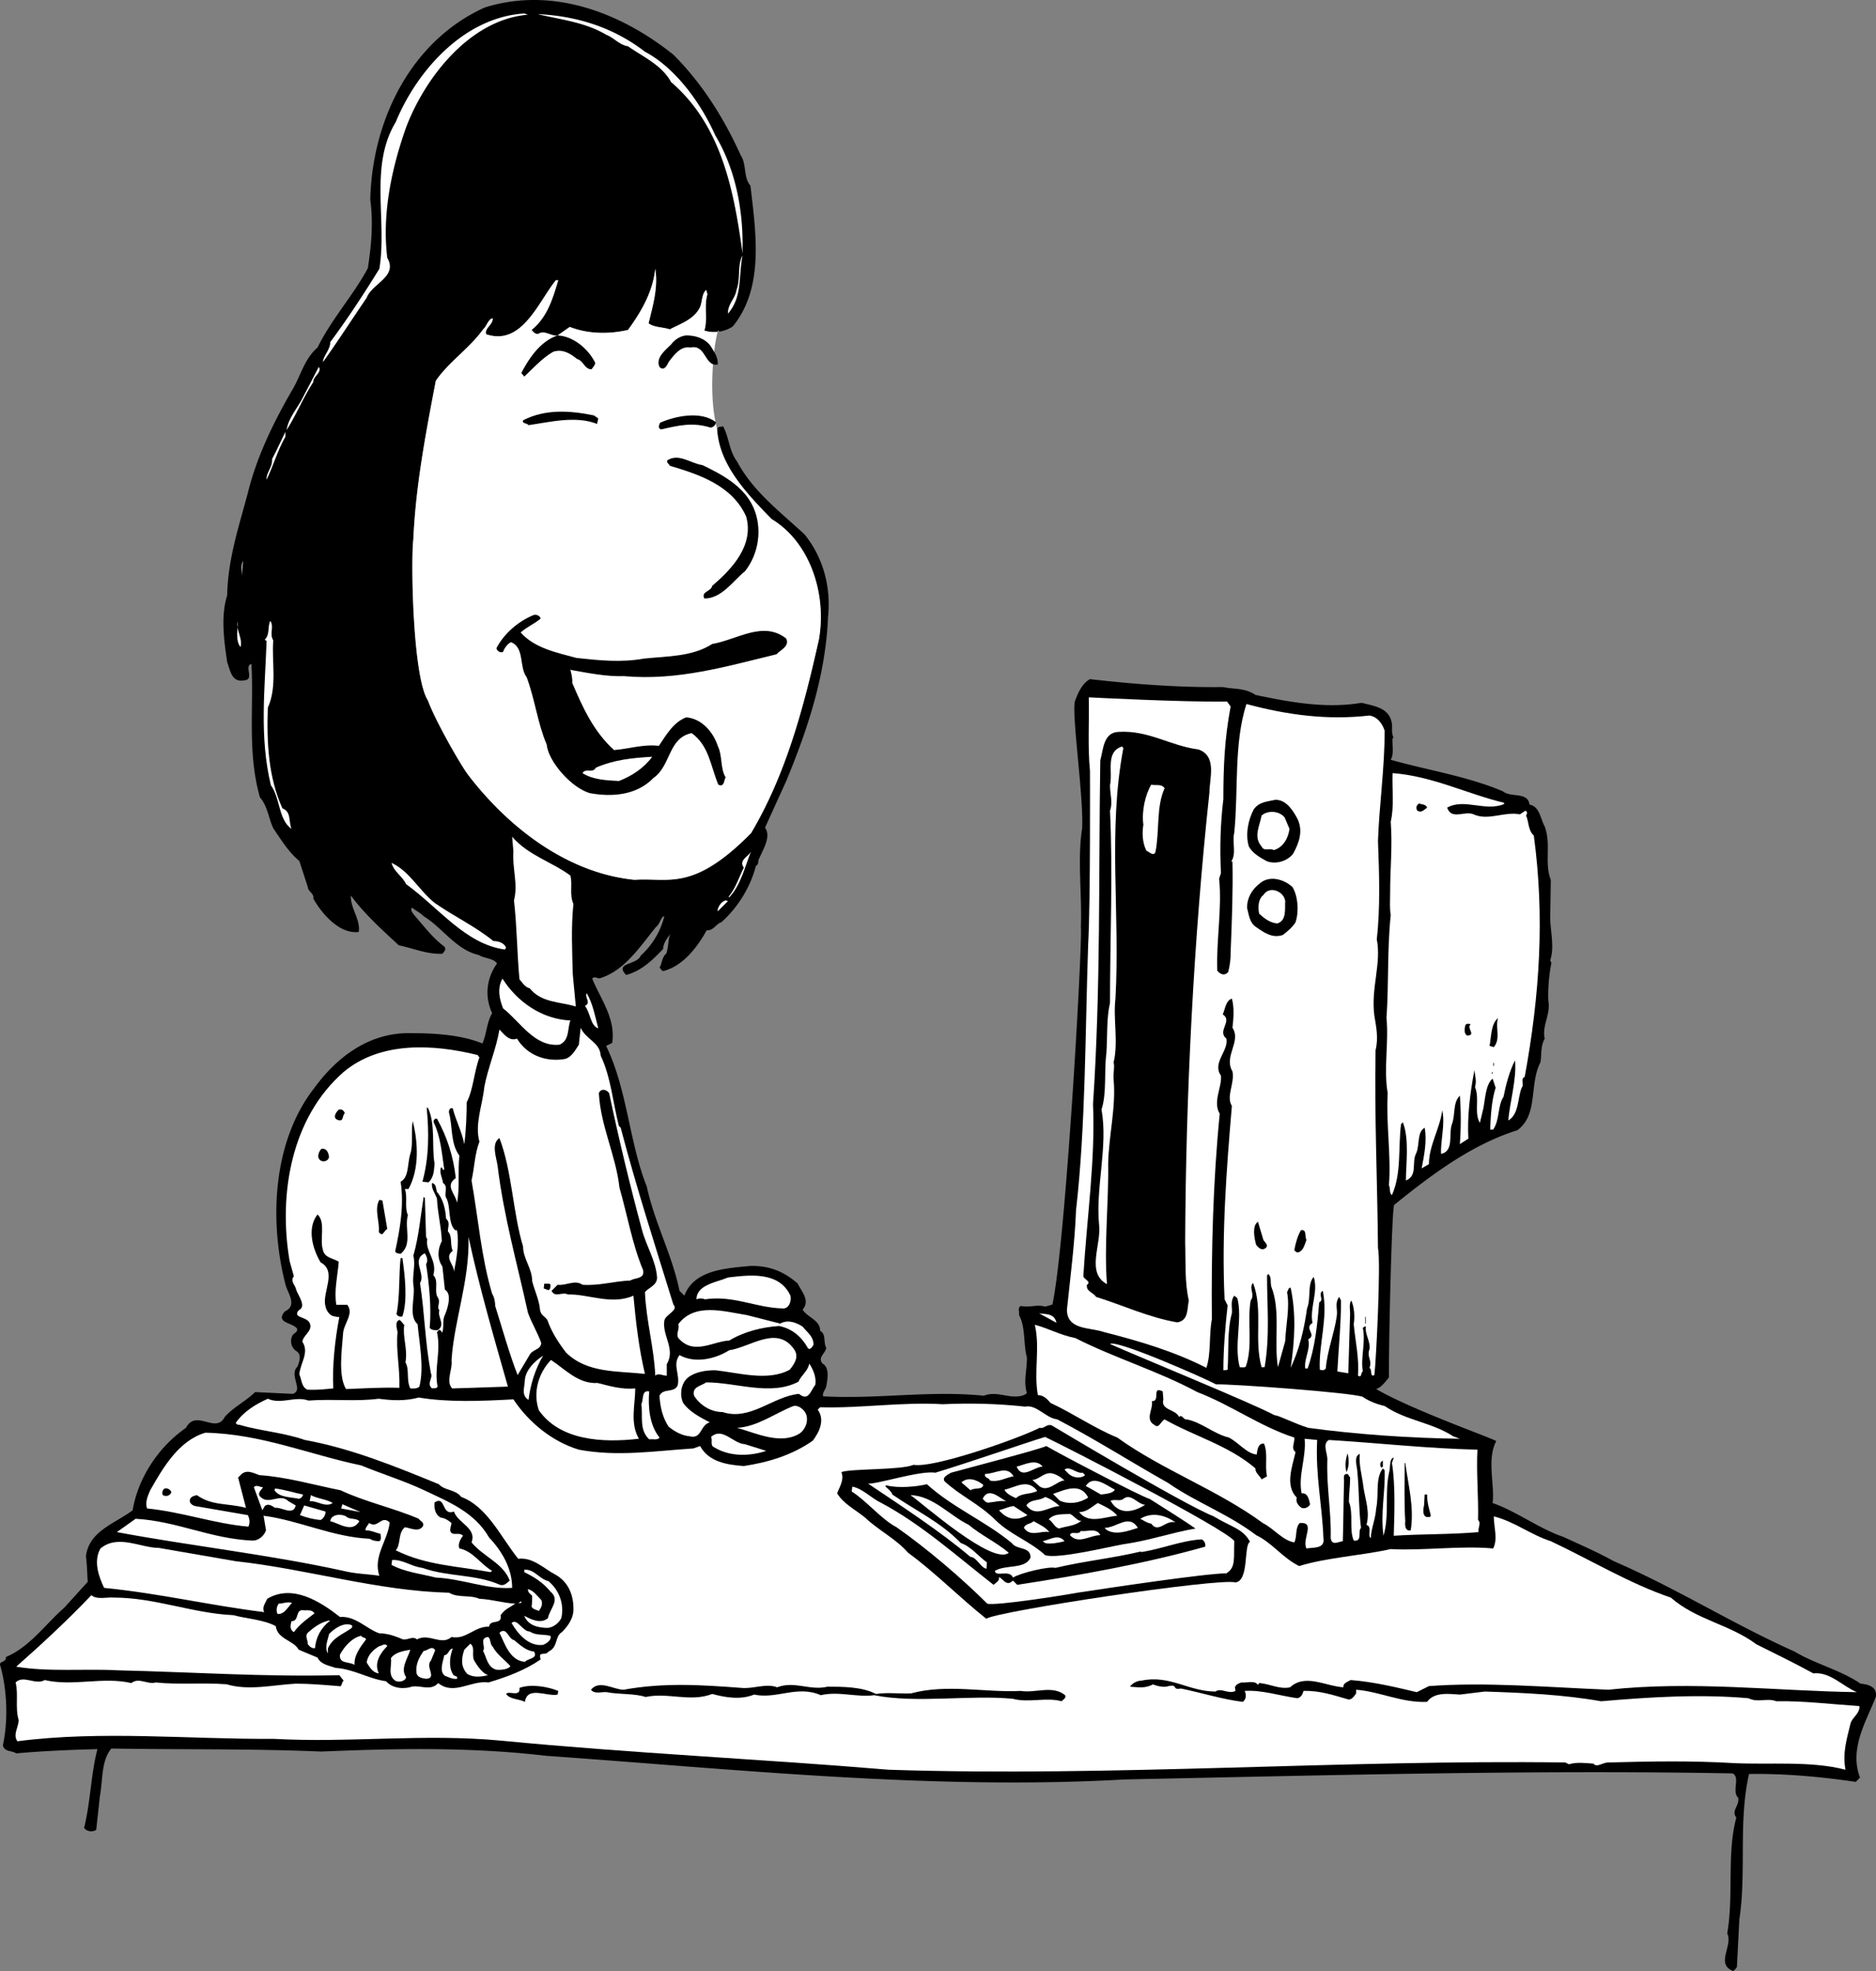 <svg xmlns="http://www.w3.org/2000/svg" width="309.409" height="325.132"><rect width="100%" height="100%" fill="#808080" stroke="none"/><path d="M111.072 9.03c4.8 4.8 8.398 10.602 11.101 16.602 1 1.5.399 3.597 1.598 5 .902 7.796 2.3 16.796-2.899 23.199-.671.465-1.48.77-2.32.887a5.467 5.467 0 0 1-2.379-.188c.598-2-.101-3.898.5-6l-.203-.7c-.797.7-.598 2.098-1.098 3-1 1.9-3.199 2.598-4.902 3.5-1.2-.402-2.598-.3-3.5-1 .703-2.902 1.602-5.902 1.102-9-.399 3.802-2.301 7.098-4.5 10.098-3.102.704-6.5.704-9.602-.5l-2 1.403c2.5.098 5 2.097 6.203 4.5 0 .398-.402.8-.601 1.097-1.2 0-1.301-1.398-2.399-1.699-1.101-.898-2.402-1.699-3.902-1.199-1.8 1-3.399 2.8-4.8 4.102l-.5-.602c1.3-2.5 3.202-5.3 6-6.2-1 .2-2.099-.902-3.099-.3-.601.2-.902-.3-1.199-.602 2.598-2.097 3.5-5.199 4.399-8.199h-.399c-2.902 3.602-5.601 10.903-11.5 8.903-.3-1 1.098-1.5 1.098-2.602-.7 0-1 1.3-1.598 1.8-2.101 3-5.8 5.5-7.8 8.5-1.7 8.9-3.301 17.302-3.7 26.098-.433 3.602-.101 22.77 2.399 26.602 1.199 3.3 5.3 10.5 6.668 12.332 6.664 8.668 16.332 16.168 27.433 17.27 5.598-.403 9.567 2.066 19.2-7.704 5.8-9.796 8.699-20.796 11.199-32 1.3-7.5-1.5-16-7.801-19.796-4.2-4.301-8.7-9-9-14.903.2-.398.601-.3 1-.398 1 1.898 1 4.097 2.3 5.8 2.602 4.899 7.102 8.297 11.102 12 3.098 3.797 4.399 8.7 3.899 13.598-.399 9.602-3.301 18.403-6.899 27.102l-3.5 7.699c1.098 1.5-.402 3.7-1.101 5.398 0 .301 0 .704-.399.903-.902 3.5-3 6.898-5.703 9.3-.797.2-1.398 1.5-2.398 1.297-1.5 2.704-3.801 5.801-7 6.704-.399.199-.5-.301-.801-.5.402-.602.402-1.801 1.101-2.301.399-1 .301-2.5.7-3.301-.399.602-1.2 1.5-1.2 2.5-1.902 2-3.601 3.602-6.101 4.3-2-2.1 1.8-1.6 2.402-3.198 2-1.801 3.297-4.102 3.899-6.5-.602.097-.7 1.296-1.399 1.796-2.601 3.204-5.101 7.102-9.101 8.403-.5.199-1-.403-1.399.098 1.399 3.402 3.899 6.601 3.297 10.601l-1 .5c3.5 7.2 3.8 15.899 6.703 23.2 1.297 6 4.2 11.3 5.399 17.199l.8.8c1.598-4.199 6.598-4.5 10.801-4.898 3-.102 5.5.8 7.899 2.898.601 1.301 2.101 2.801.8 4.301.801 1.3 2.899 1.7 2.899 3.5 1 .5.5 1.899 1 2.8-.098.9-1.5 1.599-.598 2.599 1.2.703.797 2.601.598 3.8-.2.602-.7 1.102-.5 1.602 9 .5 17.402-1 26.5-.102 2.3-.898 4.3.7 6.601-.097l.5-.301c-.601-2 0-3.602 0-5.903-.601-2.097-.199-5-1.3-7 .101-.5-.301-1.199.3-1.5 1.7.301 2.434-.296 4.032.102l1.168-.332c2.199-10.2 5-59.867 4.699-62.367.2-5.2-.598-11.2.2-16.102.3-5-1.7-18.5-1.2-21 .5-1.398 1.2-3 2.5-3.699 7 .8 14.601 1.399 21.902 1.3 1.899.4 3.598.099 5.399 1.302 5.699 1.199 11.601 2.297 17.5 1.297 1.8.5 4.3.703 4.898 3 .3.902-.098 2 .402 2.8h-.199c-.101 1.2.297 2.5-.3 3.602 6 1.7 12.597 2.7 18.5 5.2 1.3 1.1 4.097 0 4.398 2.198 1.7.301 1.8 2.403 2.5 3.602 1.101 3-.098 6 1 8.8l-.098 6.5c.098 2.298.7 4.7 0 6.798l.2.402c-.403 2-.602 4.5-.5 6.3.398 2.2-1.102 4.098-.602 6.2-.7 1.2-.5 2.598-.7 3.898-1.898 3.602-.3 8.602-3.8 11.2-7.598 2.402-14.098 7.3-20.3 12.3-.4-.097-.9 20.903-.9 28.5-.6.7-1.199 1.602-2.1 1.903 6 3.5 19.702 8.297 19.8 8.597-1.598 3-.2 7.301-.598 10.2 4 1.402 7.598 4.203 11.7 5.601 2.8 1.3 5.597 2.5 8.3 4 10.2 4.399 19.7 10.399 29.797 14.899 3.5 2.101 7.5 3 10.902 5.3 1.2.102 2.801.5 2.5 2.2-1.601 4.101-4.402 8.5-2.601 13.3l-.7.7c-5.398-.797-11.6-1.399-17.6-1.297-1.798 7.898-.4 16-1.599 24l-.402 7.797c-.098.3-.398.5-.598.703-3-1.102 0-4.203-1-6.203 1.098-6.297-.101-13.2 1.5-19.098-.902-1.2.598-2 .301-3.3-1.101-1 .399-3.302-.902-4-32.899-.602-66.5.3-100.3 1-31.599 1.8-64.2-1.7-95.4-3.9-12.8-1.5-25.1-1.202-37.1-.702-11.5-.5-23-.297-34.599-.5-1.699 2-1.402 5.203-1.902 7.902l-.598 5.5c-.5.398-1.402.3-1.8-.102l-.2-.199c1.098-4.5 1.098-8.8 2.2-13-4.2.102-9 .3-13.399.7-.703-.5-1.902-.2-2.203-1.301.902-4.2.703-9.098-.398-13.098-.399-.902 1-.5.898-1.5 3.902-1.602 6.602-5.5 9.602-8.102l3.898-4.3c-.098-1.399-.098-2.7-.297-4.2.5-4.199 4.797-5.398 7.7-7.597.898-5.301 4.199-10.403 8.8-13.602 1.7-3.2 4.899 1.102 6.399-1.8 1.398-1.598 3.5-2.598 5-4.098l6.199.297c1.902-.598-.7-3.098.8-4.5.301-.797.7-1.899-.1-2.5-1-.598-1.2-1.797-.7-2.7.2-.3.902-.5.7-1.097-.798-1-3.599-.903-2-2.801 2.202-1 .401-3.102.1-4.5-2.699-10.5-2.1-23.602 4.801-32.402 3.801-5.2 9.2-9.2 16-9 4 0 8.301.3 11.7 1.703.699-1.602.699-3.5 1.601-5-1.3-2.801-.902-5.801.797-8.203-.598-.899-2.098-.797-3-1.399-3.7-.8-6-4.5-9.098-6.398-.601-.602-1.3-.903-1.902-1.403-.398.403.203 1 .5 1.403 1.5 1.699 2.902 3.597 4.8 5 .403.5 0 .797-.3 1.199-2.598.098-4.797-.902-7.2-1.402-2.698-2.5-5.698-5.2-7.898-8.2-.101 2.102 1.598 3.903 1.301 6-3 .403-5.902-2.699-7.5-5.5.2-.8-.902-1.199-.902-1.898l-1.399-4.3c-1.8-1.5-3-3.5-4.3-5.4-.801-1.702-.899-3.6-2.2-5.1-2.101-7.4-1-14.7-1.402-22-1.297.3.602 2.6-1.2 2.698-2.097.403-2.3-1.699-2.8-3-.5-3.398-1.098-7.597 0-11 .102-5.898 1.902-11.3 3.402-16.898 1.5-6.102 4.301-11.8 7.5-17.3 1.301-2.302 1.899-4.9 4-6.7 2.301-4.7 5.899-8.602 8.301-13.102.598-3.898.899-7.5.399-11.3.3-13.098 6.699-26.2 18.898-31.7 11.203-3.5 22.5.903 31.102 7.801"/><path fill="#fff" d="M118.552 54.718a5.467 5.467 0 0 1-2.379-.188c.598-2-.101-3.898.5-6l-.203-.7c-.797.7-.598 2.098-1.098 3-1 1.9-3.199 2.598-4.902 3.5-1.2-.402-2.598-.3-3.5-1 .703-2.902 1.602-5.902 1.102-9-.399 3.802-2.301 7.098-4.5 10.098-3.102.704-6.5.704-9.602-.5l-2 1.403c2.5.098 5 2.097 6.203 4.5 0 .398-.402.8-.601 1.097-1.2 0-1.301-1.398-2.399-1.699-1.101-.898-2.402-1.699-3.902-1.199-1.8 1-3.399 2.8-4.8 4.102l-.5-.602c1.3-2.5 3.202-5.3 6-6.2-1 .2-2.099-.902-3.099-.3-.601.2-.902-.3-1.199-.602 2.598-2.097 3.5-5.199 4.399-8.199h-.399c-2.902 3.602-5.601 10.903-11.5 8.903-.3-1 1.098-1.5 1.098-2.602-.7 0-1 1.3-1.598 1.8-2.101 3-5.8 5.5-7.8 8.5-1.7 8.9-3.301 17.302-3.7 26.098-.433 3.602-.101 22.77 2.399 26.602 1.199 3.3 5.3 10.5 6.668 12.332 6.664 8.668 16.332 16.168 27.433 17.27 5.598-.403 9.567 2.066 19.2-7.704 5.8-9.796 8.699-20.796 11.199-32 1.3-7.5-1.5-16-7.801-19.796-4.2-4.301-8.7-9-9-14.903-1.867-6.867.094-17.66.281-16.011m-31.48-52.29c-9.602.801-17 10.403-20.102 18.602-2.297 6.5-4 14.102-3.098 21.5 1.801 3.102-2.5 4.2-3.402 6.602-2.398 3.5-4.7 7.097-7.2 10.597 0-1 1.2-2 1.2-3.3 2.902-3.899 5.703-8.2 8.102-12.098 1.3-8.102-1.7-16.903 2.699-24.2 3.5-8.5 11.3-17.3 21.2-17.902l.6.2m19.301 6.101c5.098 2.7 9.301 8.602 11.598 13.8 3.3 5.5 4.602 12.2 4.5 18.598v.903c-1.398-10.2-3.398-21.102-11.797-28.301-1.5-2.8-4.703-4.2-7.101-5.898-1.399-.204-2.301-1.403-3.602-1.903-3.5-2.097-7.598-2.5-11.297-3.398 6.5.3 12.5 2.199 17.7 6.199m13.699 43.2c-.102-1.5 1.199-2.5 1.398-3.9.703-1.8.102-4.1 1-5.698-.7 3.597 0 6.796-2.398 9.597M51.673 63.03c-1.703 2.602-2.8 5.398-4.402 7.898.3-2 1.8-3.597 2.7-5.398l2.6-5c.602.898-1 1.602-.898 2.5"/><path d="m98.673 69.03-.203.898c-3.5-1.398-7.797-.296-11.297.204-.3-.403-1.101-.204-.902-.801 3.7-1.903 7.8-1.602 11.7-.801l.702.5m19.399.602c0 .5-.5.898-.899.898-2.902-.898-5.101-.398-8.101.3-.602-.1-.399-.698-.2-1.1 2.5-1.098 6.7-2 9.2-.098"/><path fill="#fff" d="M47.072 72.03c-1.301 2.3-2 4.8-3.102 7.102-.098-1.204 1-2 .902-3.403.801-1.5 1.5-3.097 2.2-4.5v.801"/><path d="M124.27 83.73c1.5 3.402.903 7.6-1.398 10.5-1.902 1.5-3.8 4.5-6.699 4.5-.601-1.2 1.098-1.098 1.297-2.098 3.3-2.801 6.902-6.704 5.602-11.403-2.301-5.199-7.899-7-12.602-8.398-.098-.301-.598-.5-.398-.903 1.898-1.199 3.8.5 5.8.801 3.098 1.5 6.801 3.403 8.399 7"/><path fill="#fff" d="M39.872 94.928c0-.796-.101-1.796.2-2.398l-.2 2.398"/><path d="M89.173 102.03c-.902.8-2.3 1.398-3.3 2.3 2.3 2.598 5.898 3.302 9.199 4.2 3.699.398 7.3.8 11.199.102 3.902-.403 7.902-.301 11.2-2.403 4.1-.699 8.401-3.898 12.202-.898.598 1.3-1 1.898-1.601 2.597-8.301 2-16.301 4.403-25.2 3.602-2.8.102-5.8-.5-8.601-1l-.2-.102c.102.5.4 1.5.301 2.204 1.7 4 3.5 8 6.899 11.097 2.5-.199 4.8-1 7.402-.699 1.2-1.8 2.399-3.898 4.5-4.7 2.598.2 4.5 2.5 5.2 4.7.8 1.602.398 3.7 1.3 5.2-.3.5-.203 1.698-1.203 1.198-1.297-3.097-1.5-6.398-4.398-8.5-3.899.801-3.399 5.403-6.301 7.403-2.7 2.8-6.7 3.199-10.5 2.5-3.098-.903-6.867-5.301-7.098-8-1.5-3.5-1.902-7.301-3.3-11.102-1.301-1.699-.301-4.898-2.602-5.8-.598.3-1.098 1-1.3 1.601-.4.2-1-.102-1.099-.602 1.301-2.5 3.7-4.5 6.2-5.5.5-.097 1 .204 1.101.602"/><path fill="#fff" d="M45.072 105.632c-.301 3.398.699 7.597-.899 11.097-.203 5.801.098 11.5 2.399 16.602 1.5.597 1 2.097 1.5 3.398-2.2-1.597-1.801-5-3.399-7.199-1.902-8-1-15.602-.703-23.8l-.297-.2c.899-1 .399-2 .899-3.102.699.903-.2 2.102.5 3.204m-5.399 1.098c-.902-1.098-.402-2.802-.5-4.2-.3 1.3.899 2.8.5 4.2m162.699 9 .598.8c-1 5.3-1.2 9.898-1.2 15.3-.5 4.098-.597 8.098-.398 12.2l-.3.898c.5 5-.5 10.301-.301 15.204.5.597 1.2.898 1.8.199.301-1.2.4-2.102.4-3.301.202-5.102.401-10 .3-14.898h-.2c.9-1.403.102-3.102.5-4.801.7-7.102-.1-14.602 2-21.2 6.7 1.797 13.301 2.7 20.301 1.899 1.301.2 2.098 1.3 2.5 2.5 0 6.2-.902 12.398-1.101 18.2.2 5.3.402 11-.2 16.198.801 4-1 8.102-.398 12.602.297 1.8.7 3.7.2 5.7-.2 10.698.3 21.6.398 32.6.5 2.5-.3 18.7-.598 21-.8.4-.3-.902-.8-1.198.5-1.301-.5-1.704 0-3.102.199-1.2-.801-2.5-.602-3.7-.2-.1-.3.099-.5.2.5 2.5-.399 4.898 0 7.2-.399.198-.098 1.1-.8.698.202-3-.4-5.398-.7-8.5.2-1.199.101-2.796-.399-3.898-.402.5-.199 1.5-.199 2.2l-.3 9.8-1.801-.3c.199-3.9.601-7.7.601-11.7l-.3-.602c-.801 1.102-.2 2-.403 3.204-.398 2.796-1.598 5.796-1.797 8.597-.3.403-.601.301-1 .2-.203-4.2 1.399-8.5.5-13-.902.5.297 1.5-.601 1.902-.301 3.8-.7 7.5-1.899 10.898h-.402c-.2-1.699.902-3.097.5-4.8 1.5-.797-.8-1.797.7-2.7-.5-2.5 1-5.097.202-7.597-1.101 1.199-.402 3.5-1.101 5.199-.5 3.597-1.301 6.8-2.7 9.8.7-4.703.899-8.902 0-13.203-.402-.097-.402.5-.601.704.5 2.5-.2 5.398-.3 8.097l-1.2 4.301c-.7-4.3.5-9.3-1.098-13.3-.203-.9.098-1.5-.5-2.098l-.203.296c0 4.903.5 9.903-.398 15.102h-.5c-1.301-4.7.3-9.398-1.399-13.898-.8.796.399 1.898-.402 2.898-.598 3.5.402 7.5-.8 10.898-.2.204-.599.102-1 .102-1-3.7.5-8-.4-11.398l-.5-.403c-.699.903-.3 2-.398 2.903-.8 2.898-.5 6.296-.703 9.296-.2.102-.5.102-.7.102 0-3.398.302-7.102.7-10.7l-.5-1c-.5-10.698.3-21.3 1.203-31.902-1-1.597.5-3.699.098-5.699-1.5-2.5 1.5-4.898 0-7.199.2-1.7.3-3.398-.098-4.8-1 .3-1.101 1.698-1.5 2.6 1.7 1.098-1 2.7.598 4 .402 2-2.399 4-.899 6.098.2 1.903-1.402 4.301-.199 6.301-1.101 11-1.402 22.602-1.3 33.903-.5 2.597-.102 5.597-.903 8-5.297-2.704-11-4.403-16.898-5.903-2.301-.8-6.102-.3-6.102-3.699.602-5.7 1.3-11.102 1.5-16.398 1.602-13.903 1.5-29.403 2-43.801.402-7.2.3-28.7.3-28.7-.398-4-.097-8.203-.198-12.101 0 0 15.199.8 22.8.7"/><path d="M197.673 123.632c3.098 1.097 1.797 4.796 1.797 7.097-2.598 24.2-3.898 49.7-4 74.2.102 3.203-.098 6.601.602 9.601-.301 1.3 0 3.3-1.899 3.602-4.703-.801-8.902-2.801-13.402-4.204-.399-.699-1.7-.898-1.5-2 .8-.5-.5-.898-.598-1.398.598-9.8 2-19.2 1.598-28.398 1.3-19.301.902-38.204 1.2-56.704.5-1.796.5-4.597 3-4.699 5-.3 8.5 2.301 13.202 2.903"/><path fill="#fff" d="M185.27 123.428c-2.597 13.704-.5 27.204-1.3 41.301-.398 3.301.5 7.2-.297 10.5.2.903-.101 1.7 0 2.903.399 4.597-.8 9.097-.902 13.796.101 6.602-.7 13.403-.2 19.903-3.5-1.903-.898-6.5-1.3-9.801-.598-6.2 1.5-12.898.402-19 .899-2.8.399-6.3.797-9.2.203-3 0-5.8.602-8.402 0-10.597.5-21.398 0-31.699.5-1.3 0-2.699 0-4.199.5-2.3-.801-5.5 2-6.398l.199.296m-77.699 1.402c-1.399 1.9-3.399 3.2-5.5 4-2-.1-4.301-.198-6-1.3.5-.898 1.699.102 2.199-.898 3-1.301 5.902-1.602 9.3-1.801m140.501 7.597v.204c-3.102 1.296-6.602-1-9.399.597.797 2.2 3 .301 4.598 1.2 2.402.902 4.902-.598 7.402-.098l.899-.602c.398.102.3.602.101.801.5.898.297 2.398 1.297 3.3 1.8 13.302 1 26.2-1.5 39.802-.797.398 0 1.199-.5 1.796-.7 1.704-.398 4.301-2.2 5.403.2-2.903 1.403-6.801 1.102-9.903-.902 1.704-1.5 4-1.902 6-1 1.5-.598 3.801-1.7 5.403h-.5c.102-2.2.2-4.7.903-6.903l-.5-1.5c-1.101.903-1.203 3.102-1.5 4.801l-.601 2.5c-1-1.699 0-4-.801-5.898.3-1.102 0-1.801-.098-2.801-.703 3.7-1.203 7.602-1 11.3l-1.402.9c.199-2.598.199-5.5 0-8-1.2 1.198-.7 3.1-1.301 4.698-.598 1.5.402 4.5-1.797 4.903-.101-2.301.7-4.801.2-7.2-.403 3.098-2.2 5.797-2.2 8.899l-1.203.7c.402-2.098.902-4.5.5-6.7-1.297.7-.797 2.898-1.398 4.2-.801 1.5.3 3.698-1.7 4.5 0-2.598.598-6.802-.5-9.598l-.3.296c-.5 4 .101 8.102-1.5 11.704-.5-.301-.2-1.102-.5-1.602.398-4.8-.5-10.3-.2-15.2-.699-4 .2-8.402-.199-12.402.399-5.898.098-11.199.7-17-.2-1.097-.102-2.199-.102-3.5 0-4.296.402-7.699.101-11.898.598-2.5.2-5.5.301-8 6.598.5 12.2 3.398 18.399 4.898m-56-2.398c-1.399 3.102-.801 6.898-1.5 10.5-.301.8-1 0-1.5-.2-.7-1.402-.7-3-.5-4.3-.301-2.2.3-4.898 1.3-6.602.7.204 1.7-.199 2.2.602"/><path d="M213.97 135.03c1 2 .3 4-.7 5.8-1 1.302-3 1.802-4.398 1.2-1.101-.602-2.3-1.3-2.902-2.398-.598-2-.098-4.403.8-6.102.903-1.3 2.302-1.3 3.602-1.602 1.801 0 2.899 1.801 3.598 3.102m21.402-1.8c-.601.402-.902.902-1.601.5-.3-.4-.2-.9.3-1.2.4.2 1.102.102 1.301.7"/><path fill="#fff" d="m211.872 134.83.801 1.9c-.203 1.6-1.101 3.1-2.601 3.5-.602-.4-1.602.3-2-.598-1.399-1.602-.301-3.403 0-5.102 1-.898 2.898-.8 3.8.3m-117.8 9.598c.398 1.602-.2 3 .5 4.704-.399 3.796-.2 7.898-.102 11.597l.5 5.301c-2.598-.8-5.7-.602-7.598-3-.8-.2-1.199-.898-1.699-1.5-.402-4.3-.402-8.602-.902-13 .7-2.7-.3-5.3-.098-8.102l-.203-2.398c2.703 3.102 6.5 4.102 9.602 6.398m26.198 3.602-.097-.102c1.2-1.5 1.7-3.199 2.5-4.796-.902-1.301.797-1.801 1.2-2.704-1 2.5-1.7 5.602-3.602 7.602m-48.598.898c3.297 2.301 6.598 3.801 9.7 6.301.8 0 1.8.301 2.097 1.102l-.2.3c-6.5-.902-10.8-6.8-16.3-10.8-.598-1.301-2-2-2.398-3.5 3 1.398 4.5 4.5 7.101 6.597"/><path d="M213.173 146.33c.899 1.5 1.098 4 .5 5.802-.402.699-1.402 1.597-2.101 2.097-1.7.602-3.102-.398-4.399-1.3-1.101-.7-1.203-2.098-1.5-3.2 0-1.597.797-3 2.098-4 1.601-1.398 4-.699 5.402.602"/><path fill="#fff" d="M211.97 148.632c-.098 1.199.3 3.199-1.297 3.699-1.203-.102-2.101-.801-3-1.602-.203-1-.203-2.398.7-3.097 1-1.602 3.398-.602 3.597 1m-93.598 1.698c-.101-.5.5-1.6 1.301-1.8l.399.102-1.7 1.699m-24.3 17.999c-.5 1.302-.102 3.302-1.801 4-4.098.4-6.399-3.698-9.3-6-.599-1.5-1-3.3-.099-4.902 2.399 3.801 6.5 6.704 11.2 6.903m4.601 1.301c-1.3-.403-1.3-2.602-2.203-3.704 1.102-.5-.098-1.398.3-2.097 1 1.699 1.403 3.898 1.903 5.8"/><path d="M247.072 167.928c-.5 1.5.5 3.403-.7 4.801l-.699-.199c.297-1.5.2-3.602 1.399-4.602m-4.5 1c-.801.704 1 1.801-.602 1.903-.598-.403-.398-1.2-.297-1.7.2-.402.598-.203.899-.203"/><path fill="#fff" d="M99.072 174.132c1.699 3.597 2 7.699 3 11.597l.3.301c2.598 9.898 5.7 19.5 8.7 29.2.898.902-1.301 1.6-1.5 2.6-.399 2.5 1.898 4.7.398 7.2v1.898c-.7 0-1.398-.5-1.898 0-.2-4.699-1.5-9-1.7-13.796.7-.801 2-1.102 2-2.403-.199-2.8-1.8-5.199-2.5-7.898-2-7.403-3.8-14.903-5.402-22.5-.5-.7-1.398-.801-1.7 0 .302 5.5 2.802 10.199 3.403 15.597 1.297 4.5 2.098 9.301 3.899 13.602.3 1.5-1.399 1.2-2.102 1.7-2.7.1-5.2.902-7.898.698-1.301-.898-2.7.204-4.102 0l-1 1c.602 1.204 1.703.102 2.703.602 3.297-.102 7.2 1.8 10.797.2.402 4.402.902 8.698 1.902 12.902-4.601-.5-9.5-.102-13-3.5-1.3-1.704-2.402-3.403-3.101-5.403-.5-.699-1-.699-1.2-1.597-.1-1.602-.898-3.204-1.3-4.801 0-2.102-1.5-3.7-1.5-5.7-1.7-5.601-1.8-12.402-3.899-17.902-1.402.903-.5 3.2-.3 4.602 1 8.3 3.3 16.398 5 24.199.601 1.7 1.601 3.3 2.199 5-.098 1.2-1.5 1-2 2.102l-1.899 3.199c-1.402-3.602-2.5-7.602-3.699-11.403 0-.5-.101-1.398-.5-2-1.8-6-2.3-12.5-3.402-18.699.5-2.199.5-4.3 1.3-6.398-.8-2.903.5-6 .801-9 .598-3.2 2-6.403 2.5-9.5.7.699 1.598 2 2.899 1.5 1.7 2.8 4.8 3.8 7.601 3.398 1.301-.097 2-1.5 2.598-2.398l.3-2.801c.802 1.898 3.2 2.398 3.302 4.602m-20 .296c-.899 2.403-1 5.301-2.102 7.403 0 1.898-.098 4.8-.398 6.898-.399-2.097-1.399-3.898-1.899-5.898-.5-.2-.703.398-.601.8.601 2.2.199 5 1.699 7-.3 2.5.101 5.297-.399 7.797-.199-1.5-2.101-2.796-.199-4.097-.402-3.602-1.402-6.7-3.101-9.801-.399-.102-.7.398-.5.7 1.101 2.3 1.3 5 1.699 7.698h-.3c.1-.199-.099-.296-.2-.398-.399.8.2 1.8.3 2.602 1 .699 0 1.796.602 2.597.7 1.602.2 4.102 1.399 5.2h.3c.399 2.203-.101 4.703-.5 6.902.098-1.2-1.699-2.403-.199-3.5-.5-1 0-2.403-.8-3.2 0-.8.398-1.5-.301-2.101-.102-1.602-.5-3.3-1.5-4.398-.2-.602-.102-1.301-.801-1.5-.2.898.5 1.699.8 2.597.102 2.403.7 4.5.801 7-.699 1.301-.8 2.903.098 4.2l.402 3.8c1.2.7.5 3 0 4.2-.5.902 0 2.3-.601 3.203.3-.301 0-.602-.3-.801l-.4.398c.7 3.2-.5 6 .102 9-.203.403-.601.2-.902.301-1-.8.2-1.7-.2-2.5-1-5.3-1-9.7-1.8-14.898 1-1.5-1.5-3.801.8-4.903.301.5.602 1.2.2 1.801.5 3.2.902 7.102.601 10.5.301.398.801.398 1.301.398 1.399-.898-.101-2.199.297-3.296-.5-.5.203-1.301-.2-2-.8-1.102.2-2.704-.8-3.801.703-2.403-1.398-4-1-5.903l-.2-.398-.198-6.5c-.102.102-.102 0-.2-.102-.5 3.102-.8 6.602-1.699 9.704.399 1.5-.203 3.296 0 4.796.399 2-.902 5.102.7 6.5.3 3.204 1.097 7.102.3 10.301-.402.403-1.101.301-1.5.301-.703-1.398-.101-3.102-.8-4.3.398-2.302-.5-4.098-.2-6.2-.3-.2-.402-.602-.8-.8-.801.3-.403 1.402-.301 2-.301 3.1.398 5.698.3 9.198-2.699-.097-6.199.102-8.8.204-1.301-2.102-.7-6.403-.5-9 0-1.704 1.898-3.403.699-4.903h-1.8c-.4-2.3.202-4.699.401-7.097-.902-.602-2.3-.602-2.601-1.903-.598-1.8.5-4.597-.899-5.898-1.8 2.3-.8 5.699.5 7.898 2.801 1.5.2 5 .801 7.2.098.703.7 1.601 1.399 1.703.3 0 .601.199.898.097-.7 3.602-1.2 8.102-1 11.801-1.297.102-2.598.3-4.297.2-1-.5-.902-1.7-1.3-2.5.097-1.801 1.699-3.598.5-5.4.097-1.1 1.8-1.8 1.199-3.1-.5-1.098-2.899-.801-1.801-2.098 1.3-.602 0-2.301-.399-3.301-.101-.8-1.101-1.5-.402-2.3l-.7-2.5c-1.898-11.102.302-23.7 8.903-31.2 6.098-5.102 14.797-4.602 22.098-2.8l.3.397"/><path d="M246.27 175.33h.102v.5h-.101v-.5m-.199 1.5h.101v.302h-.101v-.301m-175.5 5.899c1.3 2.698.601 6.5 1.101 9.198-.101 1.102-.101 2.301-1 3.102l-1-.102c1.098-4 1.098-8.097.7-12.199h.199m-13.7.903c-.5.398-.101 1.5-1.199 1.097-.902-.398-.203-1.3.2-1.699.5-.102.8.102 1 .602m10.499 12.5h-.601c.5 1.296-.098 3 .5 4.296-.598 2.204.8 4.801-1.2 6.403-.3-.102-.699 0-.898-.403.797-3.699 1.5-7.597.899-11.5 1.398-.699 1.101-3 1.601-4.597.5-1.5.098-3.903.399-5.403.898 3.602 1.101 7.903-.7 11.204M54.27 190.83c-.097.7-.898.9-1.398.598-.699-.5-.3-1.398.098-1.898.902-.2 1.203.602 1.3 1.3m9.602 11.9c-.601.3-.699 1.402-1.402.5.203-1.598-.797-3.802.102-5.302l.5.102.8 4.7m144.5 1.8c.2.398 1 .898.301 1.398-.601.403-1.101-.097-1.5-.597-.3-1.102-.703-3.102.297-3.801l.902 3m7.098 0c-.297.8-.5 1.7-1.2 2-.398.2-.597-.102-.8-.3.203-1.2.602-2.5 1.102-3.302 1-.199.601 1.102.898 1.602"/><path fill="#fff" d="m83.77 228.73-9.198.3c-1.102-1.2.101-3.102-.102-4.602.402-6.597 3-13.097 2.8-20.398 1.802 8.398 4.2 16.602 6.5 24.7"/><path d="M66.372 207.53c.399 2.898.899 6.898 0 9.602-.5.199-1.199-.204-.902-.704.5-3 .3-6.199.602-8.898h.3"/><path fill="#fff" d="M130.372 213.73c.2 1-.3 2.198-1.3 2.1-4.399-.1-8.102-2.198-12.801-1.5-.5-.198-.899-.198-1.399 0 0-2.402 3.301-2.8 5.2-3.6 3.398-.4 8.398-1.098 10.3 3"/><path d="M90.77 212.23c0 .198 0 .402-.3.6l-.797-.3.098-.8c.402.1 1.2-.2 1 .5"/><path fill="#fff" d="M128.673 218.33c1.297-.698 2.598-.198 3.7.5.8 1 1.8 1.598 1.8 3-.203.302-.5.9-.902.598-1.098-2-2.7-3.296-4.8-3.699-2.798.2-5.7.903-8.2 2.403-2.598.097-5.7 2.398-8.2-.204-.8-.699.102-1.699-.199-2.5 2.7-3.597 7.5-2.097 11.301-1.5l5.5 1.403m45.567-.133-2.868-1.566c.899.199 2.532-.102 2.868 1.566"/><path d="M225.173 217.23h.098v1.1h-.098v-1.1"/><path fill="#fff" d="M177.372 220.73c6.5 3.3 13.598 5.402 20.098 8.902 5.5 2.097 10.402 5.699 16 7.5.102.796-.598 1.796.203 2.398-.5 2.3-1.8 5.5.2 7.5-.2.7.199 1.3.8 1.7.5.198 1.2-.098 1.399-.598-.2-.704-.301-1.903-1.399-1.801-.601-3 .797-5.903.5-9l2.067.199c-.301 5.898.832 10.7 1.03 16.2.302 1.8-1.698 1.5-2.8 1.698-.797-1.597 1.602-4.398-1.098-4.199-.8.801-.402 2.2-.902 3.2-1.898-.297-3.398-2.297-5.2-3.2-7.5-5.5-16.5-8.699-24-14.097-3.898-1.602-7.3-4-11-5.704-.597-.699-1.198-1.296-2.097-1.296-.703-4 .399-7.704-.5-11.602 2.297.602 4.067 1.668 6.7 2.2m-46.301 2c.699 1.198-.102 2.3-.801 3.198-3.598 2-8.5.5-12.3.102-1.4 0-3.2.2-4.5 1.2-1.2 1-1.4 2.902-.798 4.198 1.098 1.5 2.7 2.301 4.399 3.204-1.602.398-1.301 2.796-3.301 2.296-1.2-.097-2.399-.699-3.5-1.597-1-1.5-1.399-3.301-1.5-5.102.601-1.3 2.402-.398 3-1.699.402-1.898-.899-3.398.3-5 2.5 1.398 5.801.7 8.2-.8 3.5-.5 8-4.302 10.8 0m-43.898 8.198c-1.3-.796-.601-2.199-.601-3.398.199-1.602 1.601-3 3-3.898-1.301 2.199-2.102 4.796-2.399 7.296m11.399-2.796c2 .5 3.898 1.097 6.199.898 0 2.7-.899 5.7.601 8.3-6 .7-13 .302-16.5-4.698-1-2.903-.101-6.102 2-8.301 2.301 1.5 4.5 4 7.7 3.8"/><path fill="#fff" d="M134.47 228.428c-.797 1-1.098 2.801-2.7 1.5-4.3.403-8 4.5-12.597 3-1.902 0-3.703-1.097-4.703-2.699-.398-1.5 1.203-1.597 2-2.199 5 0 10.602 2.3 15.203-.102.5-1.097 1.598-1.796 1.797-3 .602.903 1.203 2.204 1 3.5m90.3 2c1 .704 2.302 1.204 3.602 1.5 3.5 2.403 7.801 2.704 11.301 5l1.098.403c-8.098-.102-16.899-.7-25-1.801-2.2-.668-4.7-2-5.598-2.102-3.703-2-22.27-9.566-27.101-11.73 1-.8 15.668 5.664 17.5 6.664 2.5-.098 22.601 1.367 24.199 2.066"/><path d="M191.872 230.83c-.5 1.802 2 1.598 2.598 2.9.5-.5.703.5 1.203.402 2.399.398 4.5 2.398 7 3 1.598.796 3 2.699 4.598 2.796.101-.699.2-1.898 1.2-1.796.702 1.597.1 3.699.5 5.398l-.9.5c-.199-.5-1.1-1.102-1-1.8-4.398-3.802-10.1-5.302-15-8.098-.699.398-.898 1.597-1.699.898-1.601-.898-.101-2.7-.402-3.898 1.5.097-.098-2.602 1.8-1.602l.102 1.3"/><path fill="#fff" d="M107.072 229.53c-.2 2.398 0 5.5 1.699 7.602-.3.5-1.098.199-1.7.296-1.699-1.597-1-3.796-1.3-5.796.402-.704 0-2.403 1.3-2.102"/><path fill="#fff" d="M84.673 230.83c2.598 3.9 6.5 7 10.797 8.302 6.402 1.199 12.602.199 18.902-.204l1.098-.398c1.402 2.602 4.402 3.102 7.203 3.3 4-.6 8-1.8 11.399-4.198 1.101-1.5 2-3.403.8-5.102l.399-.398c6.7.199 13.5-.903 20.2-.5 4.6-.204 9-.102 13.6.398 1.9-.398 3.4 1.898 5.301 2.102 6.301 3.296 12.098 7 18.301 10.5 4.598 3.199 9.899 5.097 14.5 8.597 2.7 1.301 4.297 3.7 7.098 5.102 4.5-1.403 10.101-1.7 15.101-2.801 5.2.3 11.5-.602 16.899-.102.8-1.597.101-3.5.101-5.296 3.5.898 6 3 9.399 4.097 6.601 3.102 13 7 19.8 9.301 4.2 3.7 9.7 4.398 14.102 7.7 3.2 1.6 6.297 3.1 9.399 4.8 2.8-.3 4.898 2.2 7.199 3.102-13.5-.204-27.098-1.903-41-.403-9.8-.398-20.2-1.3-29.598-.597l-2 1c-3.402-.801-7.101-1.704-10.902-2-.5.296-1.3.5-1.2 1.199-3-.2-6.3-2.301-8.8 0-1.7.398-3.399-.602-5.098-.7l-.203.297c-.5-.796-1.898-.296-2.7-.398-.398.102-.898.3-1.097.8l.098.598c-1.2.602-2.399-.597-3.3.102-4.4 0-7.599-2.8-12.2-1.8-.7 0-1.5.402-1.899 1 1.5.1 2.426.312 3.825-.387-.563-.211 1.312.687 2.437.312 1.8-.398.54.676 2.137.375 3.402.7 6.902 1.8 10.2 2.2.6-.4.6-1.302.3-1.802 2.8-.199 5.8.801 8.7 1.204.6-.102.901-.704 1-1.204 2.6-.097 5 .704 7.401 1.403.598.098 1-.602 1.301-1v-.602c3.899.301 7.598 2.2 11.7 2 1.199-1.699 3.699-1.3 5.398-1.199l4.101-.5c6.399.2 13 .5 19.2 1.602 8.101-.704 16.3-1.204 24.3-.5 1.598.796 3.098-.102 4.598.5 4.203-.102 9.203.5 13.703.796.098 1.301-1.3 1.903-1.5 3-.601 2.5-1.3 4.704-.8 7.5-5.7-1.5-12.602-.796-18.5-1.097-6.903-.403-13.2-.301-20.602-.102-1 0-1.7.801-2.399.301v-.102c-1.3-.097-2.902-.296-4.101.102l-.598-.3c-36.703-.5-74.601 2.402-111.601 1.198-21.399-1.796-42.2-2.699-63.899-4.796-12.8-1.204-24.902.398-37.601-.301-13.801.098-28.301-1.403-42.2.398-.8-1.097.2-2.3.2-3.5-.602-2.097 0-4.199-.5-6.199 1.3-1.3 3.3.5 4.8-.398 4.7 1.097 9.598-.602 14.301.5 1.2-1 2.7.296 4-.102 3.797.398 7.7 0 11.7.3 3.597 1.098 7.699.099 11.398-.1 2.402 0 4.5.198 7.101.402.598.199.399-.602.801-.903l-.703-.898c-12.598.3-23.7-.5-36.5-.801-5.5-.3-11.398.3-16.797-.602 4.2-3.699 8.598-7.796 12.399-11.796.898.796 2.601.296 3.699.398 6.8 0 13 2.602 19.7 2.898 2.202.602 4.901.704 7 1.801.3 2.2 2.901 2.301 3.8 3.903l3.101 1.296c.5 1.102 1.801 1.301 3 1.704 3 .199 5.399 1.796 8.301 2.199 1 1.097 2.5 1.3 3.899 1 1.398-.602 3.398.8 4.699-.7 2.601 2.098 5.402-.5 8.3-.101 3-.898 6-2 8.602-3.8-.5-1.5.797-.5 1.297-1.302 1.602-.699 1-2.5 2.203-3.199.899-.898 1.797-2.097 1.899-3.5.101-2.5-.801-4.8-3-6-1.899-1-3.7-2.898-6.102-2.597-2.898-3.602-5.098-8.602-9.398-10.204-1-1.296-2.7-1-3.7-2.097-7.101-2.903-14.402-5.903-22.101-7.301-3.399-1.2-7.399-1.5-10.8-2.5-.2 0-.4 0-.599-.3 1.301-1.9 3.301-3.098 5.301-4 2.2 1 4.5-.5 6.7.3 4-.3 7.699.2 11.597-.3 2.203.3 4.402.402 6.602-.2 4.699.8 10.199.602 15.601.3"/><path fill="#fff" d="M132.97 233.33c.402 1.2-.2 2.598-1.2 3.2-3.097 1.8-7-.102-10.198-1 3.398-.2 6.199-2.398 9.3-3.602.801-.199 1.801.602 2.098 1.403"/><path d="M200.173 250.132c2.899 1.773 4.797 2 6 4.199-1.101.5-.101 6.398-2.402 6.699-2.598-.8-39.7 4.8-41.098 6-4.402-3.5-8.402-7.602-12.902-10.898-2-2.301-4.899-3.704-7.098-5.801-1.601-1.301-3.601-2.301-4.601-4 .398-1.102 1.199-2.2.699-3.5 1.601-.602 9.8-.301 11.902-1.2 3.2.598 17-4.203 20.797-6.101.8.2 1.102-.7 2-.398 0 0 21.77 13.066 26.703 15"/><path fill="#fff" d="M172.372 237.03c-2.925.875-12.199 4.102-18.101 5.898-2.5-.398-9.676 1.93-11.098 1.801 5.797 3.903 11.797 7.801 16.899 12.102 1 0 1.625 1.75 2.625 1.949l.074-1.05c-1.5-1.098-2.598-2.598-4.3-3.2-3.4-3.5-7.4-5.3-11.298-8-.203-.8-1.715-1.5-.914-1.5 1.875.5 5.012.2 6.613-.2 4.301 3.9 9.5 6 14 9.7.801 1.2 3.098.5 3.098 2.398-.898 2-4.098 1.102-5.898 2.204.199 1.097 2.398-.301 3 1.097 1.3-.8 6-1.898 7-1.597 4.601-1.102 9.5-1.602 14.101-2.704v.102c3.399-.5 6.598-1.898 10-2.102.5.204.7.801.598 1.204-9.899 2.796-20.598 4.699-31 6.296l-.7-.699-.398.301c-.8.398-1.203-.5-1.902-.898.101.699-.5.898-.899 1.296-5.902-4.597-11.902-10-18.5-13.5-1.699-.796-3.101-2.398-4.8-2.699l-.102.801c2.402 1.5 4.902 4.602 7.402 5.898 5 3.5 10.75 8.403 14.95 12.602 1.199.398 12.148-1.3 14.851-1.8 4.598-.7 21.2-3.2 24.598-3.2 1.601-1 1.176-2.5 1.3-5.332-1.5-2.043-27.75-15.543-31.199-17.168m-112.8 4.7c3.398 1.402 7 2.5 10.398 4.1 4 1.9 8.3 3.598 10.703 7.802 2.098 2.199 3.797 5.097 3.797 8.296-4.098.301-8.2-1.5-12.598-1.699-2.3-.597-5.101-.898-7.3-2.097l.101-.801c1.797-.102 3.2 1.097 5 1.3 4.2 1.5 8.7 1 12.797 2.797.703.204 1.102-.296 1.602-.699-1.102-2.898-4.301-3.898-6.301-6.3.902-2.399-2.3-3.2-2.899-5.098-2.101.8-1.3-2.7-3.199-1.5-.101 1 .098 2 1 2.5.7.098 1.2.398 1.797.898-.098.7-.598 1.602.402 1.801.598 0 1.098-.102 1.5.3-.5.598-.902 1.5-.601 2.098 2.2.403 3.5 2.602 5.402 3.704l-.3.199c-5.403-1-10.602-1.102-15.602-3.602.902-1 .3-2.8 1.5-3.8.902.101 2.3.902 3-.2.2-.699-.5-.8-.7-1.199-4.199-1.8-8.898-2.8-12.898-4.7-4.5-.902-8.902-2.198-13.402-2.5-1.098-.402-2.2-1-3.098 0l-.402.4 1.3 5c-3-.802-5.6-.302-8.1-2.098-.4.097-.9.199-1.099.597-.3.7.399 1.102.801 1.2l8.7 1.5c.3.601.398 1.203.097 1.902-5.7-.5-10.797-2.403-16.7-3-.398-.903.102-2.102.5-3 2.102-3.7 4.7-8.2 9.102-9.5 9.2.199 17.098 3.597 25.7 5.398m66.8-2.399c-2.699.9-6 1-8.601-.6-.7-.302-.2-1.2-.5-1.7 1.902-1.7 3.601 1.102 5.601 1.2l3.5 1.1m117.301-.198c-.203 3.796.2 7.796.098 11.597.601.5-.098 1.403.101 2-4.601.403-9.402.301-14 .602.098-3.403.301-8.301-.3-12l.3-.903c-.8.204-.5 1.704-.8 2.602-.7 3.3.101 7-.899 10.3-.5-3.902.297-6.902.2-10.8l-.301-.3c-1.301 1.698-.602 4.3-1.102 6.6-.098 1.7-.797 3.2-.898 4.9-.602-.5.3-1.9-.7-2.2.598-2.102-.199-4.2-.5-6.2-.199-1.8-.8-3.8-.601-5.5-1.098.4-.399 2.2-.399 3 .301 3.098.2 5.9.598 9.2-.598.602.3 2.3-1.2 2.102-.8-1.903 0-4.5-.8-6.403 0-1.3.203-2.5.203-4-.203-.199-.203-.5-.5-.597-.703 0-.5.699-.5 1.097-.101 3.5-.101 6.801-.203 10-.797.102-1.797.801-2-.5.102-4.5-.664-8-.566-12.699.168-1.168-.934-2.8.27-3.5 8.296.5 16 1.398 24.5 1.602"/><path d="M222.072 242.83c-.301-1.1-.102-2.3.199-3.1.2 1 .3 2.1-.2 3.1m6.001-.902c-.301.403-.5-.199-.399-.398-.101-.3.297-.5.399-.602v1m3.698-.598c.5 3.7 1.5 7.302.903 11.098-.902.204-1-.796-.902-1.5-.2-2.898-.098-6.699-.098-9.597h.098m-34.598 10.809c-4.101.699-7.601 1.992-11.902 2.59-2.3.402-10.899 2.5-12.899 1.8-2.5-2.3-5.601-3.3-8.101-5.7-2.8-2.8-5.8-4-8.5-6.5-.399-.698.601-1.1 1.101-1.402 4-1.097 14.399-3.796 15.7-4.398 1.636 1.008 15.273 8.164 17.082 8.75 1.336.832 6.336 4 7.52 4.86"/><path fill="#fff" d="M43.372 245.33c-.101.302-1.101 1-.402 1.598 1.402 1.403 3.203-.699 4.602.704l1.199.699c-.399 1.8-2.399.199-3.399.398-.5-.3-1.101-.8-1.699-.3l-.402.703-1.399-3.801c.399-.5 1 0 1.5 0m136.098 1.699c-1.297.898-3.2 1.2-4.7.5l-1.097-1.102c1.797-.597 4.5-2 5.797.602"/><path d="M28.27 246.132c-.198.597-.898.796-1.398.5-.199-.301-.101-.903.301-1.102.5-.102.899.2 1.098.602"/><path fill="#fff" d="M49.97 246.53c0 .3-.398.7-.7.7-1.398-.302-3.198-.2-4-1.4l.102-.3c1.598.2 3.098.7 4.598 1"/><path d="M235.372 246.53c0 1.398.301 2.2.598 3.398 0 .102-.098.403-.297.301-1.101.2-1-1.199-.8-1.898l.097-1.801h.402"/><path fill="#fff" d="M54.872 247.928c-1.199.801-2.5-.398-3.8-.296l.199-1c1.101.597 2.7.699 3.601 1.296m104.898 3.602c2 1.7 4.602 2.898 6.602 4.602-2.601 2.199-14.175-8.102-16.199-9.5 3.7.097 6.5 3.398 9.598 4.898m14.999-3.102c-1.898.102-3.898 2-5.5-.097.7-1.102 2.2-.7 3.102-1.403.899.301 1.598.801 2.399 1.5m14.101-.198c-4.3 2.675-5.699-.7-5.699-.7 1.024-.25 1.297.102 2-.2 1.297-1.198 2.399.802 3.7.9m-4.603 1.8c-2.198.2-4.698 1.398-6.3-.602 1.3 0 2.102-.898 3.102-1.5 1.199.602 2.398 1.102 3.199 2.102m-128.001-1.2.2-.698 3 1.296zm-2.597.5c.098.4-.3 1.2-.8 1.4-1.2-.098-2.301-.4-3.403-.802l.703-1.597 3.5 1m115.797.597c-1.773.977-3.297.801-4.7-.796 1.177-.352 1.602-.602 2.403-.704l2.297 1.5m8.902.902c-1 .9-2.5.9-3.699 1.302-.8-.204-1-1.102-1.703-1.5.902-1 2.203-.801 3.5-.903.703.301 1.3 1.301 1.902 1.102m15.5.301c-1.601-.5-2.8 1.898-4 .199-.699-.102-1.199-.5-1.8-.801 2.875-1.75 5.8.602 5.8.602m-134.602-.204c-1.198 2-3.198.403-4.8 0 .102-1.097 1.703-1.296 2.602-.796.601.597 1.601.199 2.199.796"/><path fill="#fff" d="M60.97 253.83c.5.302 1 .4 1.602.4.398-.302.199-.802.199-1.2-.8-.2-1.598-.602-2.5-.602 0-.5.402-.796.601-1.199 1.5 1 2-1.398 3.399-.097-.3 3-2.8 5.597-1.7 8.796-2-.296-3.898-.296-5.898-.796-12.3-2.704-25.101-4.102-37.402-6.403l3.101-2.199c6.899.398 12.301 3.3 19.301 3.602 1 0 1.899-.801 2.2-1.704l-.403-2.398c6 .8 11.3 3.5 17.5 3.8m126.703-1.8c-1.601.5-3.703 1.3-5.203.3l-.297-.3c2 0 4-2.398 5.5 0m-14.601.7c-1.399-.302-3.102.902-4.2-.7.2-.7 1.098-.602 1.598-1.102.902.5 2 1 2.602 1.801m8.398.501c-1.7 0-3.598 1.6-5 0 .203-.802 1.402.1 1.8-.7.903.2 2.602-.602 3.2.7m-5.898 1c-.7.198-2.375.55-3.2.3l-.402-.3c1.102-.2 2.602-1.302 3.602 0m-136.7 3.3c11.899 1.3 23.301 4.898 35.2 5.2 1.5.902 3.398.3 5 1 2.101.1 3.898.698 5.898.8-1.098.8-1.598.8-2.398 1.898.3 1.704-1.801.602-1.899 1.903-2.402-.102-3.8 2.199-6.203 1.699-1.7 1.5-3.7-.7-5.7.398-.698-.597-1.398.102-2.3 0-1.2-.5-2.5-1-3.898-1-2.102-.699-3.899-2.898-6.5-2.699-3.2-2.5-7.801-5.5-12-3-.301.7-.899 1.403-.5 2.2-8.899-1.098-17.301-3.098-26.399-4-.902-1.899-1.8-4.399-.601-6.5 2.898-2.399 6.601-.098 9.601-.098l12.7 2.199m51.597 3.3c1.902 1.598 2.602 4 2.102 6.098-.399.801-1.301 1.5-2.2 1.602-1.601 0-3.3-.398-3.902-2 1.102.602 2.703 1.398 3.902.398.301-1.597 2.098-3 .399-4.398-1.2-1.5-2.7-2.398-4.3-3.2v-.402c1.702-.097 2.401 1.5 4 1.903"/><path fill="#fff" d="M89.27 263.928c.302.602 0 1.301-.398 1.801-.402-.199-.902-.199-1.199-.699.098-.7.098-1.102.098-1.8-.399-.4-.7-.5-.7-1.098.9.199 1.602 1.199 2.2 1.796m-3.801.5.5-.296v.296zm-37.297 0c-.703.602-1.203 1.903-2.402 1.801-.3-.597-.098-1.3.2-1.699.702 0 1.5-.398 2.202-.102m3.699 1.704c-.902.699-2.402 1.699-3.402 3.097-.7-.398-.598-1.097-.398-1.8 1.398 0 .5-2.098 2.101-1.797.7 0 1.297-.102 1.7.5m2.597 1.198c-1.5 1.098-2.398 2.802-2.5 4.5-.398.2-.898-.198-1.2-.6 0-.802-.597-1.4.102-2 .899-.802 2-1.598 3.301-1.9h.297m36.3 2.5c.302.7-.698 1.302-1.198 1.5-2.301.302-4.102-1.698-5.2-3.6.899-.9 1.801 1.402 3 1.402 1.098.699 2.098.398 3.399.699m-32.899-1.801c.301.102.301.398 0 .602-1.402 1-3 1.5-3.8 3.296v.801c-.602-1 0-2.199.199-3.199.902-.898 2.3-1.898 3.601-1.5m26.898 2.5c1 .8 2 1.8 3.302 1.898.699 1.204-1 1.102-1.5 1.704-2.5-.204-3.301-3-4.2-4.801 1.2-1.102 1.5 1.097 2.399 1.199m-24.399-.102c-.902 1.204-2 2.602-1.902 4.204-.898-.602-2.598-.102-2.398-1.704.699-1.296 2-2.796 3.5-3.097.199.398.699.199.8.597m20.898 1.204c.602 1.199 2 2.199 2.903 3.199-.203.5-1.601.699-2.3.597-1.5-.398-1.602-2-2.2-3.097.5-.7-.703-2.102.797-2.301.5.2.3 1.2.8 1.602m-3 2.398c.5.8 1.2 1.898 2.2 2.3-1.2.302-2.398.4-3.398-.198-1.102-1.204-1-2.5-.5-4l1-1c.898.699.101 1.898.699 2.898m-14.399-2.5c-1.199 1.2-2.199 2.8-1.402 4.5-1-.102-1.5-1-2-1.8.203-1.302 1.102-2.098 2.102-2.7.398 0 .898-.602 1.3 0m7.2 2.398c-1 1 1.101 2.903-.801 3-.8-.097-1.598-.296-1.598-1.199-.101-1.3.5-2.398 1.2-3.398.597 0 1.398-1 1.898-.102l-.7 1.7m3.602-2.001c-.5 1.301-.703 3 0 4.204.2.5.899.199.7.796-.801.102-1.403-.296-2-.5-1-.796-.301-2.296-.102-3.398.7 0 .7-1 1.402-1.102m-7 .204c-.402 1.398-1.703 3.097-.703 4.5 0 .597-1.098 1-1.797.597-1.3-.898-.5-2.5-.703-3.699.703-1 2.102-1.2 3.203-1.398"/><path d="M128.173 278.33c2.899-1.1 5.399.598 8.297-.1 2.5 0 5.703 0 8 1.198 2-.296 3.8 0 5.8-.097 5.903-1.602 12.302-.102 18.102-.403 2.399.403 5.2-1 7.301.704.2.5-.3.699-.601 1-2.399-.704-5.5.296-8-.403-7-.699-16 .801-22.899-.597-2.8.398-5.902-.704-8.8 0-3.903-1.704-7.2.699-11-.102-2.2.898-4.7.5-6.903-.102-3.598 1.403-7.297-.296-11 .5-1.7-.597-4.398-.398-6.398-.796-.801-.102-2 .398-2.602-.403 1.402-1.699 3.703 0 5.402 0 6.598-1.199 12.801-.8 19.399-.3 1.902.203 4.101-.797 5.902-.098m-36.101.597-.102.602c-1.7.398-5-1.5-5.398 1.2-1-.5-2.5-.4-3.102-1.302.402-.597 2.402.602 2.203-1 1.899-.699 4.7-.199 6.399.5M117.173 57.03c.598 1 1.297 1.898 1.2 3.102-2.2.398-1.903-3.403-4.5-2.801-1.602-.301-2.7 1.199-3.602 2.398-.2.403-.7 1.602-1.5.801-.7-1.5 1-2.8 1.902-3.7.598-.8 1.5-1.402 2.5-1.5 1.399 0 3 .4 4 1.7"/><path fill="#fff" d="M171.97 241.928c-1.398 0-3.398 2.204-4.297 0 1.297-.296 3.2-1.398 4.297 0m6.602 1 .398.403c-.5.5-1.797.597-2.7-.2l-.698-.703c.8-.699 2 .704 3 .5m-11.399.602c-1.3.2-2.402 1-3.902.7-.098-.5-1-.4-.8-1.098 1.702 0 3.6-1.5 4.702.398m8.399.7c-1.2-.098-2.899 2.402-4.5.6l-.801-.698c1.2-.102 1.902-1.301 3.2-1.102.8.2 1.5.602 2.1 1.2m-13.398.698c-.101.903-1.5.403-2.101.903l-1.5-1.301c1.101-1 2.601-.398 3.601.398m8.899 1c-1 .602-2.602.301-3.5 1.204-.7-.301-1.7-.801-1.899-1.403 1.899-.398 3.797-1.898 5.399.2m-5.102 1.703c-1.5-.102-1.5.097-2.7.199-.597.199-.898-.301-1.198-.602 1-2.097 2.898 0 3.898.403m17.902-1.902c-.3.6-1.402.698-2.3.8-.899-.5-1.7-1-2.5-1.398 1.199-1.903 3.3-.204 4.8.597"/></svg>
